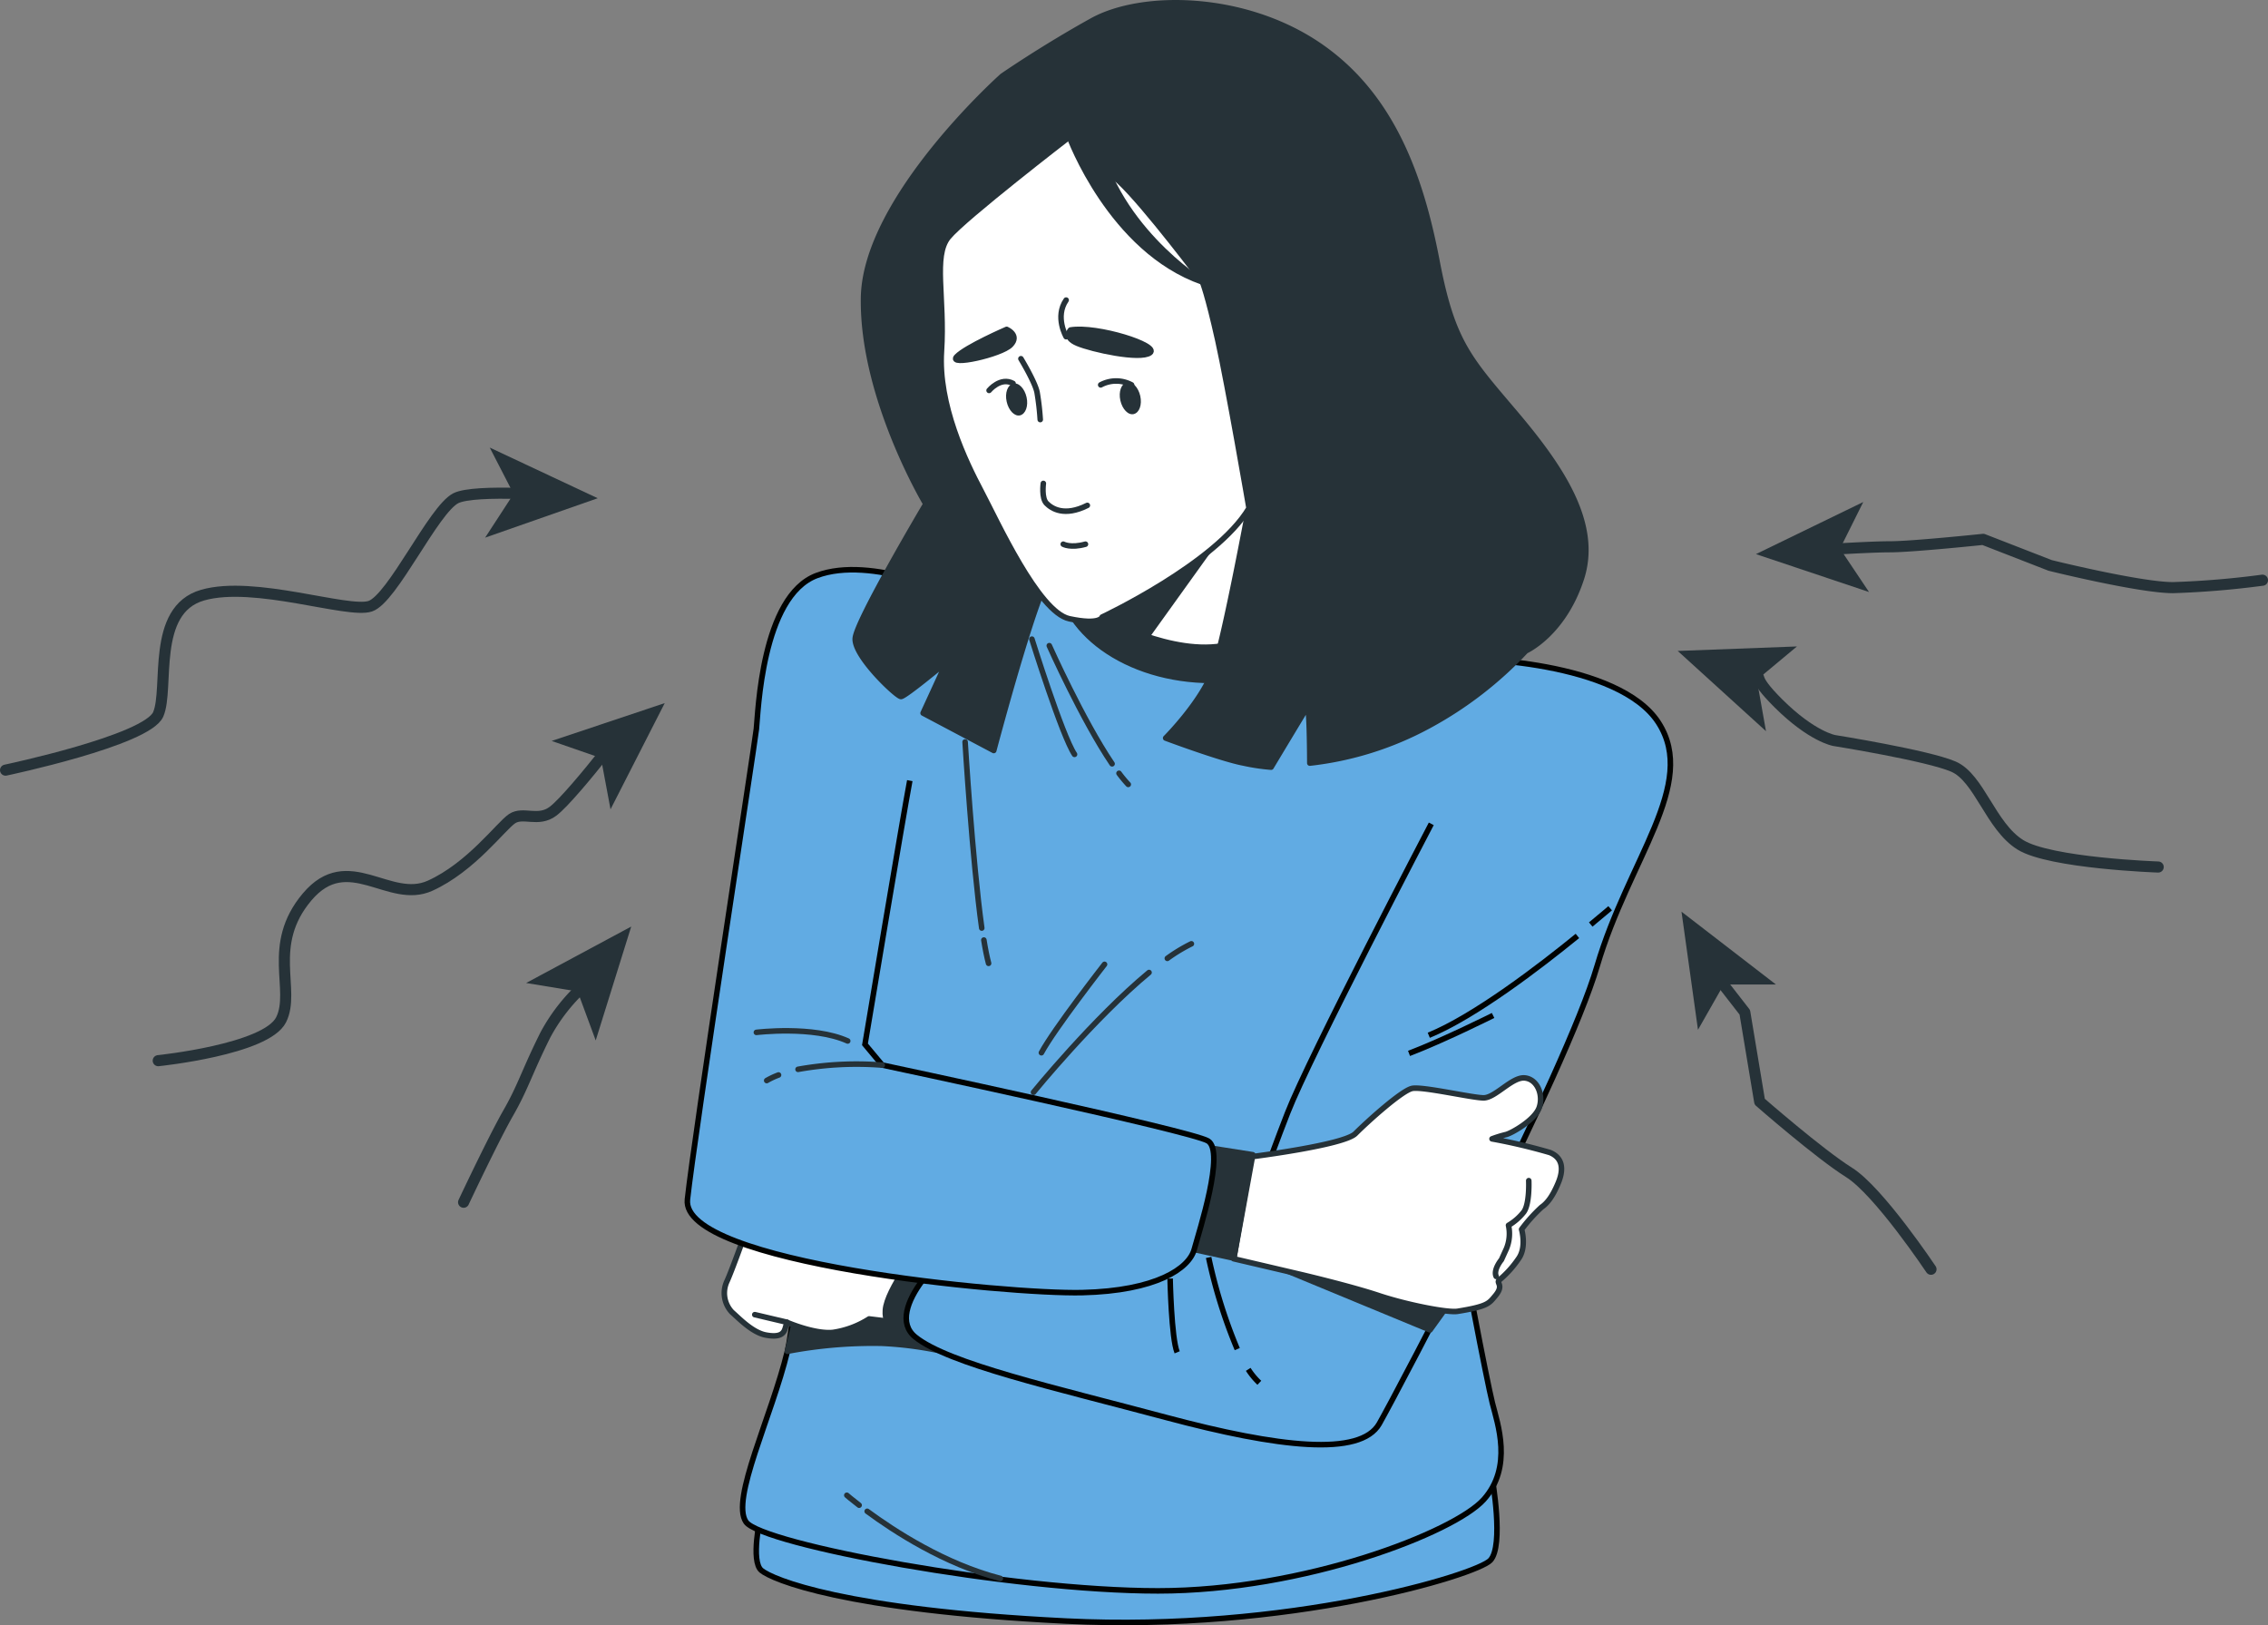 <svg xmlns="http://www.w3.org/2000/svg" viewBox="0 0 408.78 292.89"><rect x="0" y="0" width="408.78" height="292.89" fill="#808080" stroke="none"/><defs><style>.cls-1,.cls-5{fill:none;}.cls-1,.cls-4,.cls-5,.cls-6{stroke:#263238;stroke-linecap:round;stroke-linejoin:round;}.cls-1{stroke-width:2px;}.cls-2,.cls-4{fill:#263238;}.cls-3{fill:#61abe3;stroke:#000201;stroke-miterlimit:10;}.cls-6{fill:#fff;}</style></defs><title>The prodrome stage</title><g id="Arrows"><path class="cls-1" d="M44.16,319.43s25.51-5.37,27.52-10.06-1.34-18.8,8-21.48,26.18,3.35,30.21,2,11.41-17.45,15.44-19.47c1.69-.84,6.45-1,11.4-.85" transform="translate(-43.16 -180.64)"></path><polygon class="cls-2" points="107.73 89.79 87.44 96.89 92.57 89.01 88.27 80.66 107.73 89.79"></polygon><path class="cls-1" d="M71.68,371.79s19.47-2,22.15-7.38-2.68-13.43,4.7-22.15,14.77,1.34,22.15-2,12.76-10.74,14.77-12.08,4.7.67,7.38-1.34c1.92-1.44,6.23-6.64,9.27-10.47" transform="translate(-43.16 -180.64)"></path><polygon class="cls-2" points="119.81 126.71 110.04 145.85 108.31 136.61 99.43 133.53 119.81 126.71"></polygon><path class="cls-1" d="M432.15,336.89s-19.47-.67-24.84-4-7.39-12.08-12.08-14.1-21.48-4.7-21.48-4.7-4-.67-10.07-6.71c-5.21-5.2-2.44-4.43-4.58-5.4" transform="translate(-43.16 -180.64)"></path><polygon class="cls-2" points="302.39 117.31 323.88 116.5 316.65 122.52 318.3 131.77 302.39 117.31"></polygon><path class="cls-1" d="M450.94,285.2a160.53,160.53,0,0,1-16.11,1.34c-6,0-22.15-4-22.15-4l-12.08-4.7s-12.76,1.34-16.79,1.34c-2.36,0-6.8.23-10.07.42" transform="translate(-43.16 -180.64)"></path><polygon class="cls-2" points="316.49 99.86 335.83 90.47 331.64 98.88 336.87 106.69 316.49 99.86"></polygon><path class="cls-1" d="M391.2,409.38s-9.4-14.09-14.77-17.45-16.11-12.75-16.11-12.75l-2.68-16.11-4.52-5.81" transform="translate(-43.16 -180.64)"></path><polygon class="cls-2" points="303.07 164.3 320.09 177.42 310.69 177.42 306.04 185.59 303.07 164.3"></polygon><path class="cls-1" d="M126.72,397.3s5.37-11.41,8.06-16.11,3.35-7.38,6.71-14.1a33.14,33.14,0,0,1,6.56-8.49" transform="translate(-43.16 -180.64)"></path><polygon class="cls-2" points="113.77 166.98 107.37 187.5 104.11 178.68 94.83 177.15 113.77 166.98"></polygon></g><g id="Character"><path class="cls-3" d="M180.23,453.87s-1.83,8.13.16,9.78,14.93,7.14,54.91,9.13,74-8.3,76.48-10.95.33-14.76.33-14.76-20.07,11.77-43,14.43-56.4-.5-69.34-4.15S181.06,452,181.06,452Z" transform="translate(-43.16 -180.64)"></path><path class="cls-3" d="M235.41,285.6s-32,.62-34.49,2.8-13,124-15.84,135.76-10.25,26.72-7.46,30.76,47.85,12.42,74.25,12.42,53.44-10.56,58.72-16.46,2.49-13.67,1.55-17.4-5.9-29.2-5.59-30.13,9.32-31.69,9.32-31.69,22.37-50.33,19.26-55.61-34.48-22.37-34.48-22.37l-57.16-9Z" transform="translate(-43.16 -180.64)"></path><path class="cls-4" d="M185.08,424.16a82,82,0,0,1,17-1.44,64.94,64.94,0,0,1,13.27,2s-8.71-10.3-13.46-11.09S187,416.38,187,416.38Z" transform="translate(-43.16 -180.64)"></path><ellipse class="cls-4" cx="218.4" cy="102.74" rx="27.7" ry="19.88"></ellipse><path class="cls-5" d="M253.56,353.35a29.56,29.56,0,0,1,4.33-2.62" transform="translate(-43.16 -180.64)"></path><path class="cls-5" d="M229.44,377.48s10.9-13.37,20.82-21.58" transform="translate(-43.16 -180.64)"></path><path class="cls-5" d="M242.24,354.43s-9.1,11.67-11.38,15.93" transform="translate(-43.16 -180.64)"></path><path class="cls-5" d="M244.85,320a22.94,22.94,0,0,0,1.66,2" transform="translate(-43.16 -180.64)"></path><path class="cls-5" d="M232.28,297s6,13.44,11.32,21.29" transform="translate(-43.16 -180.64)"></path><path class="cls-5" d="M229.15,295.82s5.41,17.36,7.68,20.77" transform="translate(-43.16 -180.64)"></path><path class="cls-5" d="M220.49,350.05c.27,1.69.56,3.12.85,4.2" transform="translate(-43.16 -180.64)"></path><path class="cls-5" d="M217.11,314.35s1.29,21.23,3,33.54" transform="translate(-43.16 -180.64)"></path><path class="cls-5" d="M199.46,453c4.86,3.58,14,9.53,24,12.1" transform="translate(-43.16 -180.64)"></path><path class="cls-5" d="M195.79,450.11s.8.7,2.22,1.79" transform="translate(-43.16 -180.64)"></path><path class="cls-6" d="M177.52,402.76s-2.44,6.87-3.36,8.85a5,5,0,0,0,.92,5.5c1.22,1.06,3.66,3.66,6.1,4.12s3.21-.16,3.51-1.22l.31-1.07s4.88,2.13,8.24,1.83a16.57,16.57,0,0,0,6.57-2.44l5,.61L210,405.05s-7.63-2.45-10.53-3.36-15.11-4.12-18.47-3.36S177.52,402.76,177.52,402.76Z" transform="translate(-43.16 -180.64)"></path><line class="cls-5" x1="141.84" y1="238.29" x2="136.04" y2="236.92"></line><path class="cls-4" d="M209,405.36s-6,7.68-6.26,11.38,2.85,4,5.41,4.84,14.08-17.07,13.24-17.29S212.19,402,209,405.36Z" transform="translate(-43.16 -180.64)"></path><path class="cls-3" d="M301.13,329.11s-21.9,41.82-25.89,52.07-4.83,13.37-4.83,13.37L269,403.08s-47.79-.28-51.21.86-15.65,12.8-9.67,17.64,25,9.1,45.24,14.51,35,7.11,38.4,1.13,33.57-63.16,39.27-82.5S349.21,322,342.1,310.9,308,299,304.26,299.52" transform="translate(-43.16 -180.64)"></path><path class="cls-3" d="M327.47,349.31c-6.8,5.54-18.46,14.48-26.79,17.9" transform="translate(-43.16 -180.64)"></path><path class="cls-3" d="M333.37,344.32s-1.33,1.14-3.5,2.93" transform="translate(-43.16 -180.64)"></path><path class="cls-3" d="M312.27,363.64s-8.91,4.46-15.15,6.84" transform="translate(-43.16 -180.64)"></path><path class="cls-3" d="M268.14,427.42a12.75,12.75,0,0,0,2,2.42" transform="translate(-43.16 -180.64)"></path><path class="cls-3" d="M261,407.25a92,92,0,0,0,5.16,16.52" transform="translate(-43.16 -180.64)"></path><path class="cls-3" d="M254.06,411.05s.22,10.77,1.27,13.3" transform="translate(-43.16 -180.64)"></path><polygon class="cls-4" points="229.51 228 257.75 239.67 261.03 235.11 229.51 228"></polygon><path class="cls-6" d="M268.71,389.1s16.67-2.08,18.75-4.17,8.34-7.76,10.23-8.14,10.79,1.7,12.88,1.7,5.11-3.78,7.38-3.59,3.41,3,2.65,5.3-5.11,4.73-6.06,4.92a21.28,21.28,0,0,0-2.46.76,102.84,102.84,0,0,1,10.42,2.46c2.46,1,2.46,3.22,1.51,5.49s-1.89,3.6-3,4.36a28.32,28.32,0,0,0-3.6,4s.95,3.22-.56,5.3a18.74,18.74,0,0,1-3.41,3.79c-.76.56.9.88-.75,2.86-1.16,1.38-1.31,1.93-6.83,2.82-1.77.28-9.09-1.14-14.2-2.84s-14-3.79-14-3.79l-12.13-2.84Z" transform="translate(-43.16 -180.64)"></path><path class="cls-5" d="M318.7,393.41s.19,4.21-.91,5.67a9.84,9.84,0,0,1-2.74,2.38,7.12,7.12,0,0,1-.37,4.21l-.91,2s-1.5,1.8-.94,3" transform="translate(-43.16 -180.64)"></path><polygon class="cls-4" points="214 206.24 225.8 208.1 222.39 226.74 215.24 225.19 214 206.24"></polygon><path class="cls-3" d="M215.84,288.09s-15.54-7.46-25.48-3.73S179.8,309.21,179.49,312s-11.19,73.32-12.43,84.81,57.79,17.09,71.14,16.78,19.27-4.35,20.2-7.77,5.59-17.71,2.48-19.57-58.71-13.67-58.71-13.67l-3.11-3.73s6.84-41,8.08-47.53" transform="translate(-43.16 -180.64)"></path><path class="cls-5" d="M183.48,374.37a14.47,14.47,0,0,0-2.13,1" transform="translate(-43.16 -180.64)"></path><path class="cls-5" d="M202.17,372.59a59.6,59.6,0,0,0-15.17.76" transform="translate(-43.16 -180.64)"></path><path class="cls-5" d="M179.49,366.69s10.25-1.25,16.46,1.55" transform="translate(-43.16 -180.64)"></path><path class="cls-6" d="M241.81,291.88s12.77,7.16,22.42,5S273,272,273,272l-7.78-5.29Z" transform="translate(-43.16 -180.64)"></path><path class="cls-4" d="M265,274.26l-10.12,3.54-13,14.08a51.63,51.63,0,0,0,8,3.44Z" transform="translate(-43.16 -180.64)"></path><path class="cls-4" d="M223.81,194.36s-24.71,22-25,39.93,11.23,37.18,11.23,37.18-12.48,21-12.73,24.21,7.49,10.48,8.24,10.48,8.23-6.24,8.23-6.24l-4.24,9.23,12.73,6.74s6-22.7,9.23-29.94c0,0-13.72-25.46-14.72-35.44s-.5-19.21,2.24-23.95,16-11.48,16.72-12,17.72,13.47,20.47,25.2,12,32.48,12,32.48S264,294.93,262,300.92s-8.74,12.73-8.74,12.73,10,3.74,14,4.49a36.4,36.4,0,0,0,5,.75s6-10,6.48-10.73.5,10,.5,10a58.55,58.55,0,0,0,21.46-6.74,68.56,68.56,0,0,0,17.47-13.48s6.74-3,10-13-3.74-20.21-12-29.95-11.23-12.72-14-27.2-7.73-29.69-21.21-38.92S249,179.39,240,184.38,223.81,194.36,223.81,194.36Z" transform="translate(-43.16 -180.64)"></path><path class="cls-6" d="M235.9,205.32s-19,14.63-21.8,18.06-.62,10.89-1.25,20.55,4.36,19.93,7.16,25.22,10.28,21.8,15.89,23,5.91-.31,5.91-.31,20.55-9.65,26.47-19.62c0,0-3.74-21.79-5.61-30.2s-2.8-10.59-2.8-10.59-10.27-13.7-14.94-18.06S235.9,205.32,235.9,205.32Z" transform="translate(-43.16 -180.64)"></path><path class="cls-5" d="M221.43,251s2.06-2.5,4.32-1.26" transform="translate(-43.16 -180.64)"></path><path class="cls-2" d="M228.19,252.23c.35,1.57-.17,3-1.16,3.26s-2.08-.88-2.43-2.46.16-3,1.15-3.26S227.84,250.65,228.19,252.23Z" transform="translate(-43.16 -180.64)"></path><path class="cls-2" d="M248.68,252c.35,1.58-.16,3-1.16,3.26s-2.08-.88-2.43-2.45.16-3,1.15-3.27S248.33,250.44,248.68,252Z" transform="translate(-43.16 -180.64)"></path><path class="cls-5" d="M241.55,250a5.88,5.88,0,0,1,5.56,0" transform="translate(-43.16 -180.64)"></path><path class="cls-4" d="M235.9,205.32s7.46,20.4,24,26.15c0,0-16.66-10.39-19.3-27.72" transform="translate(-43.16 -180.64)"></path><path class="cls-4" d="M236.11,240.11s-1.34,1.32,1.26,2.41,11.24,3,13.06,1.7S240.89,239.32,236.11,240.11Z" transform="translate(-43.16 -180.64)"></path><path class="cls-4" d="M224.6,240s-7.3,3.16-9,4.92,8-.37,9.71-2.12S224.6,240,224.6,240Z" transform="translate(-43.16 -180.64)"></path><path class="cls-5" d="M227.17,245.29s2.53,4.17,2.91,6.05a46.75,46.75,0,0,1,.57,4.91" transform="translate(-43.16 -180.64)"></path><path class="cls-5" d="M231.21,267.76s-.37,2.64.57,3.59,3.21,2.45,7.36.37" transform="translate(-43.16 -180.64)"></path><path class="cls-5" d="M234.8,278.71s1.32.75,4,0" transform="translate(-43.16 -180.64)"></path><path class="cls-5" d="M235.32,241.32s-2.08-3.58,0-6.6" transform="translate(-43.16 -180.64)"></path></g></svg>
